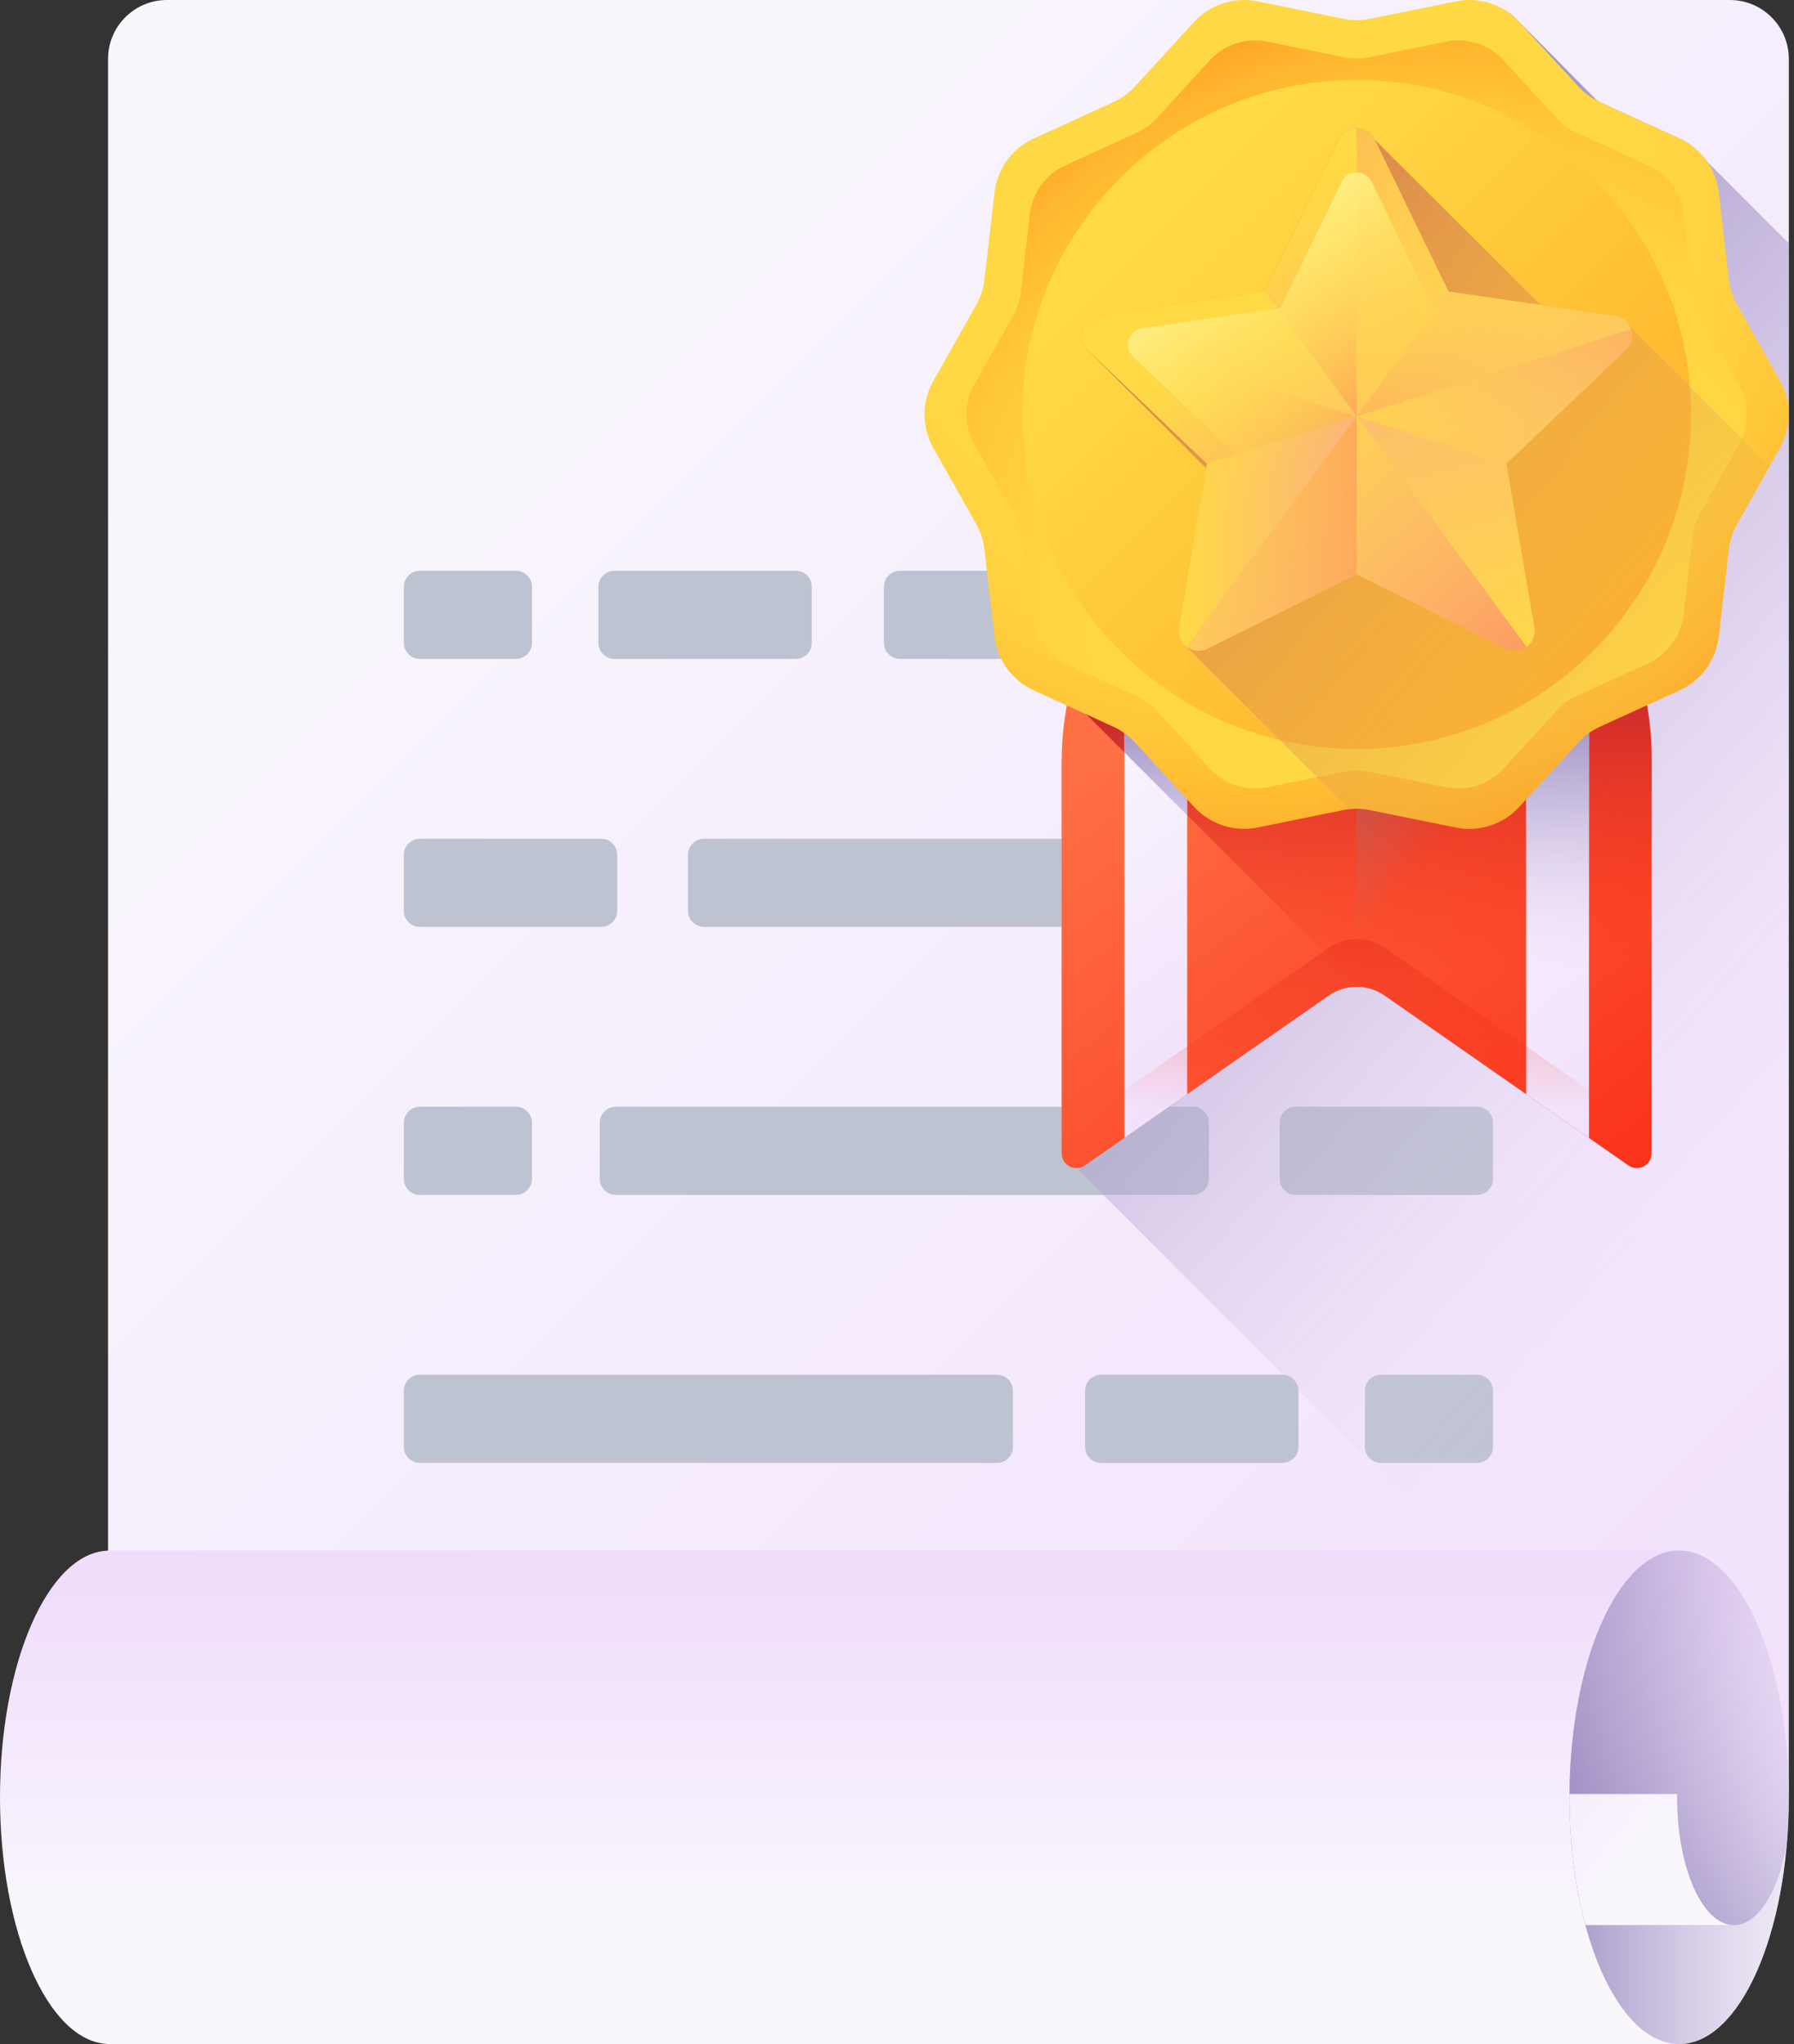 <svg width="79" height="90" viewBox="0 0 79 90" fill="none" xmlns="http://www.w3.org/2000/svg">
<rect x="0" y="0" width="79" height="90" fill="#333333" stroke="none"/>
<path d="M78.772 2.595V78.989H4.758V2.595C4.758 1.162 5.92 0 7.353 0H76.176C77.61 0 78.772 1.162 78.772 2.595Z" fill="url(#paint0_linear)"/>
<path d="M4.737 68.274C2.113 68.384 0 73.203 0 79.134C0 85.066 2.113 89.884 4.737 89.995V90H73.944C76.61 90 78.772 85.135 78.772 79.134C78.772 73.133 76.61 68.269 73.944 68.269H4.737V68.274Z" fill="url(#paint1_linear)"/>
<path d="M73.945 68.269C76.61 68.269 78.772 73.133 78.772 79.134C78.772 85.135 76.61 90 73.945 90C71.277 90 69.115 85.135 69.115 79.134C69.115 73.133 71.277 68.269 73.945 68.269Z" fill="url(#paint2_linear)"/>
<path d="M73.945 68.269C76.61 68.269 78.772 73.133 78.772 79.134C78.772 79.817 78.743 80.486 78.69 81.134C78.661 81.311 78.628 81.483 78.591 81.651C78.544 81.855 78.493 82.053 78.439 82.244C78.401 82.37 78.361 82.493 78.319 82.612C78.297 82.672 78.277 82.73 78.255 82.787C77.95 83.595 77.544 84.205 77.082 84.52C76.886 84.655 76.676 84.738 76.462 84.759C76.427 84.762 76.389 84.763 76.354 84.763H69.813C69.371 83.121 69.115 81.195 69.115 79.135C69.115 79.087 69.115 79.037 69.117 78.989C69.15 73.055 71.299 68.269 73.945 68.269Z" fill="url(#paint3_linear)"/>
<path d="M69.117 78.989H73.854C73.854 79.037 73.851 79.085 73.851 79.134C73.851 82.242 74.971 84.763 76.353 84.763H69.812C69.371 83.121 69.115 81.194 69.115 79.134C69.115 79.086 69.115 79.037 69.117 78.989Z" fill="url(#paint4_linear)"/>
<path d="M43.899 64.411H18.49C18.099 64.411 17.783 64.094 17.783 63.703V61.236C17.783 60.845 18.099 60.529 18.49 60.529H43.899C44.289 60.529 44.606 60.845 44.606 61.236V63.703C44.606 64.094 44.289 64.411 43.899 64.411Z" fill="#BEC3D2"/>
<path d="M56.473 64.411H48.49C48.099 64.411 47.783 64.094 47.783 63.703V61.236C47.783 60.845 48.099 60.529 48.49 60.529H56.473C56.864 60.529 57.18 60.845 57.18 61.236V63.703C57.18 64.094 56.863 64.411 56.473 64.411Z" fill="#BEC3D2"/>
<path d="M65.04 64.411H60.812C60.421 64.411 60.105 64.094 60.105 63.703V61.236C60.105 60.845 60.421 60.529 60.812 60.529H65.04C65.43 60.529 65.747 60.845 65.747 61.236V63.703C65.747 64.094 65.43 64.411 65.04 64.411Z" fill="#BEC3D2"/>
<path d="M56.412 40.812H31.003C30.612 40.812 30.296 40.495 30.296 40.104V37.637C30.296 37.246 30.612 36.93 31.003 36.93H56.412C56.802 36.93 57.119 37.246 57.119 37.637V40.104C57.119 40.495 56.802 40.812 56.412 40.812Z" fill="#BEC3D2"/>
<path d="M26.473 40.812H18.49C18.099 40.812 17.783 40.495 17.783 40.104V37.637C17.783 37.246 18.099 36.93 18.49 36.93H26.473C26.864 36.93 27.18 37.246 27.18 37.637V40.104C27.18 40.495 26.863 40.812 26.473 40.812Z" fill="#BEC3D2"/>
<path d="M65.04 40.812H60.812C60.421 40.812 60.105 40.495 60.105 40.104V37.637C60.105 37.246 60.421 36.93 60.812 36.93H65.04C65.43 36.93 65.747 37.246 65.747 37.637V40.104C65.747 40.495 65.43 40.812 65.04 40.812Z" fill="#BEC3D2"/>
<path d="M39.631 25.13H65.04C65.43 25.13 65.747 25.447 65.747 25.837V28.305C65.747 28.695 65.43 29.012 65.04 29.012H39.631C39.24 29.012 38.924 28.695 38.924 28.305V25.837C38.924 25.447 39.24 25.13 39.631 25.13Z" fill="#BEC3D2"/>
<path d="M27.057 25.13H35.04C35.431 25.13 35.747 25.447 35.747 25.837V28.305C35.747 28.695 35.431 29.012 35.04 29.012H27.057C26.666 29.012 26.35 28.695 26.35 28.305V25.837C26.35 25.447 26.666 25.13 27.057 25.13Z" fill="#BEC3D2"/>
<path d="M18.49 25.13H22.718C23.109 25.13 23.425 25.447 23.425 25.837V28.305C23.425 28.695 23.108 29.012 22.718 29.012H18.49C18.099 29.012 17.783 28.695 17.783 28.305V25.837C17.783 25.447 18.099 25.13 18.49 25.13Z" fill="#BEC3D2"/>
<path d="M27.118 48.729H52.527C52.918 48.729 53.234 49.046 53.234 49.436V51.904C53.234 52.294 52.917 52.611 52.527 52.611H27.118C26.727 52.611 26.411 52.294 26.411 51.904V49.436C26.411 49.046 26.727 48.729 27.118 48.729Z" fill="#BEC3D2"/>
<path d="M57.057 48.729H65.04C65.431 48.729 65.747 49.046 65.747 49.436V51.904C65.747 52.294 65.43 52.611 65.04 52.611H57.057C56.666 52.611 56.35 52.294 56.35 51.904V49.436C56.35 49.046 56.666 48.729 57.057 48.729Z" fill="#BEC3D2"/>
<path d="M18.49 48.729H22.718C23.109 48.729 23.425 49.046 23.425 49.436V51.904C23.425 52.294 23.108 52.611 22.718 52.611H18.49C18.099 52.611 17.783 52.294 17.783 51.904V49.436C17.783 49.046 18.099 48.729 18.49 48.729Z" fill="#BEC3D2"/>
<path d="M75.174 7.115C74.874 6.682 74.46 6.328 73.965 6.102L70.46 4.5C70.432 4.487 70.406 4.471 70.378 4.457C70.344 4.428 70.309 4.402 70.275 4.375L66.899 0.967C66.192 0.196 65.662 0.205 64.636 0.413L60.864 1.178C60.472 1.258 60.069 1.258 59.677 1.178L55.905 0.413C54.879 0.205 53.82 0.549 53.112 1.32L50.51 4.156C50.24 4.45 49.914 4.687 49.552 4.853L46.047 6.455C45.098 6.889 44.444 7.788 44.324 8.826L43.881 12.655C43.835 13.049 43.711 13.43 43.517 13.776L41.624 17.136C41.112 18.045 41.112 19.156 41.624 20.065L43.517 23.425C43.711 23.771 43.835 24.152 43.881 24.546L44.324 28.023C44.424 28.883 44.361 29.647 45.059 30.131C45.372 30.321 47.306 29.696 47.601 29.901C47.687 30.024 46.752 32.994 46.752 33.511V50.78C46.752 51.201 47.13 51.482 47.503 51.424V51.531L74.961 78.989H78.772V10.713L75.174 7.115Z" fill="url(#paint5_linear)"/>
<path d="M59.695 20.38C52.516 20.405 46.752 26.332 46.752 33.511V50.78C46.752 51.306 47.343 51.615 47.775 51.314L58.51 43.835C59.25 43.319 60.233 43.319 60.973 43.835L71.707 51.314C72.139 51.615 72.731 51.306 72.731 50.78V33.37C72.731 26.18 66.89 20.355 59.695 20.38Z" fill="url(#paint6_linear)"/>
<path d="M72.731 50.78V33.37C72.731 26.18 66.89 20.355 59.695 20.38C53.525 20.401 48.4 24.782 47.081 30.571L47.117 30.732L59.837 43.452C60.235 43.47 60.63 43.596 60.973 43.835L71.707 51.314C72.139 51.615 72.731 51.306 72.731 50.78Z" fill="url(#paint7_linear)"/>
<path d="M52.278 22.771V48.177L49.511 50.105V25.432C50.298 24.416 51.229 23.518 52.276 22.774L52.278 22.771Z" fill="url(#paint8_linear)"/>
<path d="M69.972 25.365V50.105L67.205 48.177V22.738C68.251 23.474 69.183 24.36 69.972 25.365Z" fill="url(#paint9_linear)"/>
<path d="M59.741 20.381V43.448C60.172 43.448 60.603 43.577 60.973 43.835L71.707 51.314C72.139 51.615 72.731 51.306 72.731 50.78V33.37C72.731 26.196 66.915 20.381 59.741 20.381Z" fill="url(#paint10_linear)"/>
<path d="M71.707 49.209L60.973 41.73C60.233 41.214 59.25 41.214 58.51 41.73L47.775 49.209C47.343 49.51 46.752 49.201 46.752 48.675V50.78C46.752 51.306 47.343 51.615 47.775 51.314L58.51 43.835C59.25 43.319 60.233 43.319 60.973 43.835L71.707 51.314C72.139 51.615 72.731 51.306 72.731 50.78V48.675C72.731 49.201 72.139 49.51 71.707 49.209Z" fill="url(#paint11_linear)"/>
<path d="M52.278 22.771V35.893L49.511 33.127V25.432C49.566 25.361 49.622 25.29 49.678 25.22C49.738 25.146 49.8 25.071 49.861 24.998C49.912 24.939 49.963 24.879 50.014 24.821C50.117 24.703 50.222 24.586 50.33 24.473C50.368 24.431 50.408 24.39 50.448 24.349C50.551 24.24 50.658 24.134 50.766 24.029C50.872 23.927 50.979 23.826 51.089 23.727C51.109 23.709 51.129 23.691 51.149 23.673C51.205 23.623 51.261 23.573 51.319 23.525C51.412 23.443 51.507 23.364 51.603 23.285C51.648 23.248 51.693 23.212 51.74 23.175C51.783 23.141 51.826 23.108 51.869 23.075C51.957 23.007 52.045 22.941 52.134 22.875C52.181 22.84 52.228 22.807 52.276 22.773L52.278 22.771Z" fill="url(#paint12_linear)"/>
<path d="M69.972 25.365V50.105L67.205 48.177V22.738C68.251 23.474 69.183 24.36 69.972 25.365Z" fill="url(#paint13_linear)"/>
<path d="M78.388 19.712L76.495 23.072C76.301 23.418 76.177 23.799 76.131 24.193L75.688 28.022C75.568 29.06 74.914 29.959 73.965 30.393L70.46 31.995C70.097 32.161 69.772 32.398 69.502 32.692L66.9 35.528C66.192 36.299 65.133 36.643 64.107 36.435L60.335 35.669C59.943 35.59 59.539 35.59 59.148 35.669L55.376 36.435C54.35 36.643 53.291 36.299 52.583 35.528L49.98 32.691C49.711 32.398 49.385 32.161 49.023 31.995L45.518 30.393C44.568 29.959 43.915 29.06 43.795 28.022L43.351 24.193C43.306 23.799 43.182 23.417 42.987 23.072L41.095 19.712C40.583 18.802 40.583 17.692 41.095 16.783L42.987 13.423C43.182 13.077 43.306 12.696 43.351 12.302L43.795 8.472C43.915 7.435 44.569 6.536 45.518 6.102L49.023 4.499C49.385 4.334 49.711 4.097 49.98 3.803L52.583 0.967C53.291 0.196 54.35 -0.148 55.376 0.06L59.148 0.825C59.54 0.905 59.943 0.905 60.335 0.825L64.107 0.06C65.133 -0.148 66.192 0.196 66.9 0.967L69.502 3.803C69.772 4.097 70.097 4.334 70.46 4.5L73.965 6.102C74.914 6.536 75.568 7.435 75.688 8.472L76.131 12.302C76.177 12.696 76.301 13.077 76.495 13.423L78.388 16.783C78.9 17.692 78.9 18.803 78.388 19.712Z" fill="url(#paint14_radial)"/>
<path d="M42.912 16.926L44.62 13.893C44.796 13.581 44.907 13.237 44.948 12.881L45.349 9.425C45.457 8.489 46.047 7.677 46.904 7.286L50.067 5.839C50.395 5.69 50.688 5.476 50.932 5.211L53.281 2.651C53.919 1.955 54.875 1.644 55.801 1.832L59.206 2.523C59.559 2.595 59.924 2.595 60.277 2.523L63.682 1.832C64.607 1.644 65.564 1.955 66.202 2.651L68.551 5.211C68.795 5.476 69.089 5.689 69.416 5.839L72.579 7.285C73.436 7.677 74.026 8.489 74.134 9.425L74.534 12.881C74.576 13.237 74.688 13.581 74.863 13.893L76.571 16.926C77.033 17.746 77.033 18.748 76.571 19.569L74.863 22.601C74.687 22.913 74.576 23.257 74.534 23.613L74.134 27.069C74.026 28.006 73.436 28.817 72.579 29.209L69.416 30.655C69.088 30.805 68.795 31.018 68.551 31.284L66.202 33.844C65.564 34.539 64.608 34.85 63.682 34.662L60.277 33.971C59.924 33.9 59.559 33.9 59.206 33.971L55.801 34.662C54.876 34.85 53.919 34.539 53.281 33.844L50.932 31.284C50.688 31.018 50.394 30.805 50.067 30.655L46.904 29.209C46.047 28.817 45.457 28.006 45.349 27.07L44.948 23.613C44.907 23.258 44.795 22.914 44.62 22.602L42.912 19.569C42.45 18.748 42.45 17.746 42.912 16.926Z" fill="url(#paint15_radial)"/>
<path d="M59.741 32.975C67.875 32.975 74.469 26.381 74.469 18.247C74.469 10.114 67.875 3.52 59.741 3.52C51.608 3.52 45.014 10.114 45.014 18.247C45.014 26.381 51.608 32.975 59.741 32.975Z" fill="url(#paint16_linear)"/>
<path d="M71.776 14.384C71.657 14.139 71.426 13.945 71.112 13.9L67.835 13.424L60.532 6.138V6.138C60.372 5.809 60.057 5.642 59.741 5.642C59.426 5.642 59.111 5.809 58.951 6.138L55.696 12.835L48.37 13.9C48.008 13.952 47.755 14.201 47.66 14.501C47.562 14.802 47.623 15.154 47.889 15.406L53.08 20.584C53.091 20.599 53.104 20.613 53.116 20.627L51.916 27.626C51.855 27.979 52.007 28.293 52.255 28.478L59.406 35.63C59.716 35.595 60.029 35.607 60.335 35.67L64.107 36.435C65.132 36.643 66.192 36.299 66.899 35.528L69.502 32.692C69.772 32.398 70.097 32.161 70.46 31.995L73.964 30.393C74.914 29.959 75.568 29.06 75.688 28.023L76.131 24.193C76.177 23.799 76.301 23.418 76.495 23.072L77.925 20.534L71.776 14.384Z" fill="url(#paint17_linear)"/>
<path d="M71.823 14.501C71.727 14.202 71.475 13.952 71.112 13.9L63.786 12.835L60.532 6.138C60.372 5.809 60.057 5.642 59.741 5.642C59.426 5.642 59.111 5.809 58.951 6.138L55.697 12.835L48.371 13.9C48.008 13.952 47.756 14.202 47.66 14.501C47.563 14.803 47.624 15.154 47.889 15.407L53.151 20.423L51.917 27.626C51.855 27.979 52.008 28.293 52.255 28.478C52.505 28.665 52.852 28.723 53.175 28.561L59.741 25.288L66.308 28.561C66.631 28.723 66.978 28.665 67.227 28.478C67.475 28.293 67.627 27.979 67.566 27.626L66.332 20.423L71.594 15.407C71.859 15.154 71.92 14.803 71.823 14.501ZM59.741 18.333L59.73 18.336L59.735 18.331L59.741 18.322L59.748 18.331L59.752 18.336L59.741 18.333Z" fill="url(#paint18_linear)"/>
<path d="M59.735 18.331L59.73 18.336L53.151 20.423L47.889 15.406C47.623 15.154 47.562 14.803 47.66 14.501L59.735 18.331Z" fill="url(#paint19_linear)"/>
<path d="M59.73 18.336L52.255 28.478C52.007 28.293 51.855 27.979 51.916 27.626L53.151 20.423L59.73 18.336Z" fill="url(#paint20_linear)"/>
<path d="M67.227 28.478C66.978 28.665 66.631 28.723 66.308 28.561L59.741 25.288V18.333L59.752 18.336L67.227 28.478Z" fill="url(#paint21_linear)"/>
<path d="M59.741 18.333V25.288L53.175 28.561C52.852 28.723 52.505 28.665 52.255 28.478L59.73 18.336L59.741 18.333Z" fill="url(#paint22_linear)"/>
<path d="M67.227 28.478L59.752 18.336L66.331 20.423L67.566 27.626C67.627 27.979 67.475 28.293 67.227 28.478Z" fill="url(#paint23_linear)"/>
<path d="M59.741 18.322L59.735 18.331L47.66 14.501C47.755 14.201 48.008 13.952 48.37 13.9L55.696 12.835L59.741 18.322Z" fill="url(#paint24_linear)"/>
<path d="M63.786 12.835L59.741 18.322V5.642C60.057 5.642 60.372 5.809 60.532 6.138L63.786 12.835Z" fill="url(#paint25_linear)"/>
<path d="M59.741 5.642V18.322L55.696 12.835L58.95 6.138C59.111 5.809 59.426 5.642 59.741 5.642Z" fill="url(#paint26_linear)"/>
<path d="M71.823 14.501L59.748 18.331L59.741 18.322L63.786 12.835L71.112 13.9C71.475 13.952 71.727 14.201 71.823 14.501Z" fill="url(#paint27_linear)"/>
<path d="M71.594 15.406L66.331 20.423L59.752 18.336L59.748 18.331L71.823 14.501C71.92 14.802 71.859 15.154 71.594 15.406Z" fill="url(#paint28_linear)"/>
<path d="M69.777 14.95C69.697 14.701 69.487 14.493 69.186 14.45L63.101 13.565L60.398 8.003C60.265 7.729 60.003 7.591 59.741 7.591C59.479 7.591 59.217 7.729 59.084 8.003L56.381 13.565L50.296 14.45C49.995 14.493 49.785 14.701 49.706 14.95C49.625 15.2 49.675 15.492 49.896 15.702L54.267 19.868L53.242 25.852C53.191 26.145 53.317 26.406 53.523 26.559C53.73 26.715 54.018 26.763 54.287 26.628L59.741 23.91L65.195 26.628C65.464 26.763 65.752 26.714 65.959 26.559C66.165 26.406 66.291 26.145 66.241 25.852L65.215 19.868L69.586 15.702C69.807 15.492 69.858 15.2 69.777 14.95ZM59.741 18.132L59.732 18.135L59.736 18.131L59.741 18.123L59.746 18.131L59.75 18.135L59.741 18.132Z" fill="url(#paint29_linear)"/>
<defs>
<linearGradient id="paint0_linear" x1="12.994" y1="11.484" x2="93.049" y2="91.538" gradientUnits="userSpaceOnUse">
<stop stop-color="#F9F7FC"/>
<stop offset="1" stop-color="#F0DDFC"/>
</linearGradient>
<linearGradient id="paint1_linear" x1="39.386" y1="84.86" x2="39.386" y2="69.606" gradientUnits="userSpaceOnUse">
<stop stop-color="#F9F7FC"/>
<stop offset="1" stop-color="#F0DDFC"/>
</linearGradient>
<linearGradient id="paint2_linear" x1="82.631" y1="79.134" x2="65.848" y2="79.134" gradientUnits="userSpaceOnUse">
<stop stop-color="#F0DDFC" stop-opacity="0"/>
<stop offset="0.289" stop-color="#C8B7E0" stop-opacity="0.289"/>
<stop offset="0.592" stop-color="#A595C8" stop-opacity="0.592"/>
<stop offset="0.84" stop-color="#8F81B8" stop-opacity="0.84"/>
<stop offset="1" stop-color="#8779B3"/>
</linearGradient>
<linearGradient id="paint3_linear" x1="81.013" y1="70.404" x2="65.409" y2="86.007" gradientUnits="userSpaceOnUse">
<stop stop-color="#F0DDFC" stop-opacity="0"/>
<stop offset="0.289" stop-color="#C8B7E0" stop-opacity="0.289"/>
<stop offset="0.592" stop-color="#A595C8" stop-opacity="0.592"/>
<stop offset="0.84" stop-color="#8F81B8" stop-opacity="0.84"/>
<stop offset="1" stop-color="#8779B3"/>
</linearGradient>
<linearGradient id="paint4_linear" x1="72.886" y1="82.725" x2="60.239" y2="72.522" gradientUnits="userSpaceOnUse">
<stop stop-color="#F9F7FC"/>
<stop offset="1" stop-color="#F0DDFC"/>
</linearGradient>
<linearGradient id="paint5_linear" x1="81.63" y1="48.771" x2="45.065" y2="16.58" gradientUnits="userSpaceOnUse">
<stop stop-color="#F0DDFC" stop-opacity="0"/>
<stop offset="0.289" stop-color="#C8B7E0" stop-opacity="0.289"/>
<stop offset="0.592" stop-color="#A595C8" stop-opacity="0.592"/>
<stop offset="0.84" stop-color="#8F81B8" stop-opacity="0.84"/>
<stop offset="1" stop-color="#8779B3"/>
</linearGradient>
<linearGradient id="paint6_linear" x1="52.47" y1="30.519" x2="72.72" y2="56.861" gradientUnits="userSpaceOnUse">
<stop stop-color="#FF7044"/>
<stop offset="1" stop-color="#F92814"/>
</linearGradient>
<linearGradient id="paint7_linear" x1="60.7" y1="42.94" x2="59.796" y2="30.182" gradientUnits="userSpaceOnUse">
<stop stop-color="#F92814" stop-opacity="0"/>
<stop offset="1" stop-color="#C1272D"/>
</linearGradient>
<linearGradient id="paint8_linear" x1="47.003" y1="31.376" x2="58.683" y2="46.57" gradientUnits="userSpaceOnUse">
<stop stop-color="#F9F7FC"/>
<stop offset="1" stop-color="#F0DDFC"/>
</linearGradient>
<linearGradient id="paint9_linear" x1="63.851" y1="30.609" x2="77.405" y2="48.24" gradientUnits="userSpaceOnUse">
<stop stop-color="#F9F7FC"/>
<stop offset="1" stop-color="#F0DDFC"/>
</linearGradient>
<linearGradient id="paint10_linear" x1="65.12" y1="34.289" x2="43.228" y2="18.38" gradientUnits="userSpaceOnUse">
<stop stop-color="#18CFFC" stop-opacity="0"/>
<stop offset="1" stop-color="#65E1DC"/>
</linearGradient>
<linearGradient id="paint11_linear" x1="59.741" y1="48.857" x2="59.741" y2="30.32" gradientUnits="userSpaceOnUse">
<stop stop-color="#F92814" stop-opacity="0"/>
<stop offset="1" stop-color="#C1272D"/>
</linearGradient>
<linearGradient id="paint12_linear" x1="50.894" y1="43.123" x2="50.894" y2="29.452" gradientUnits="userSpaceOnUse">
<stop stop-color="#F0DDFC" stop-opacity="0"/>
<stop offset="0.289" stop-color="#C8B7E0" stop-opacity="0.289"/>
<stop offset="0.592" stop-color="#A595C8" stop-opacity="0.592"/>
<stop offset="0.84" stop-color="#8F81B8" stop-opacity="0.84"/>
<stop offset="1" stop-color="#8779B3"/>
</linearGradient>
<linearGradient id="paint13_linear" x1="68.588" y1="43.123" x2="68.588" y2="29.452" gradientUnits="userSpaceOnUse">
<stop stop-color="#F0DDFC" stop-opacity="0"/>
<stop offset="0.289" stop-color="#C8B7E0" stop-opacity="0.289"/>
<stop offset="0.592" stop-color="#A595C8" stop-opacity="0.592"/>
<stop offset="0.84" stop-color="#8F81B8" stop-opacity="0.84"/>
<stop offset="1" stop-color="#8779B3"/>
</linearGradient>
<radialGradient id="paint14_radial" cx="0" cy="0" r="1" gradientUnits="userSpaceOnUse" gradientTransform="translate(55.135 7.634) scale(30.92)">
<stop stop-color="#FFDA45"/>
<stop offset="0.509" stop-color="#FFD844"/>
<stop offset="0.692" stop-color="#FFD140"/>
<stop offset="0.823" stop-color="#FFC639"/>
<stop offset="0.928" stop-color="#FFB52F"/>
<stop offset="1" stop-color="#FFA425"/>
</radialGradient>
<radialGradient id="paint15_radial" cx="0" cy="0" r="1" gradientUnits="userSpaceOnUse" gradientTransform="translate(63.898 27.826) rotate(180) scale(27.907)">
<stop stop-color="#FFDA45"/>
<stop offset="0.509" stop-color="#FFD844"/>
<stop offset="0.692" stop-color="#FFD140"/>
<stop offset="0.823" stop-color="#FFC639"/>
<stop offset="0.928" stop-color="#FFB52F"/>
<stop offset="1" stop-color="#FFA425"/>
</radialGradient>
<linearGradient id="paint16_linear" x1="51.277" y1="9.783" x2="76.094" y2="34.6" gradientUnits="userSpaceOnUse">
<stop stop-color="#FFDA45"/>
<stop offset="1" stop-color="#FFA425"/>
</linearGradient>
<linearGradient id="paint17_linear" x1="80.889" y1="38.095" x2="41.325" y2="4.12" gradientUnits="userSpaceOnUse">
<stop stop-color="#FFDA45" stop-opacity="0"/>
<stop offset="0.519" stop-color="#D9874F" stop-opacity="0.519"/>
<stop offset="1" stop-color="#B53759"/>
</linearGradient>
<linearGradient id="paint18_linear" x1="55.028" y1="14.168" x2="73.399" y2="33.201" gradientUnits="userSpaceOnUse">
<stop stop-color="#FFDA45"/>
<stop offset="1" stop-color="#FCB37E"/>
</linearGradient>
<linearGradient id="paint19_linear" x1="52.215" y1="15.167" x2="63.641" y2="27.355" gradientUnits="userSpaceOnUse">
<stop stop-color="#FCB37E" stop-opacity="0"/>
<stop offset="1" stop-color="#FF7044"/>
</linearGradient>
<linearGradient id="paint20_linear" x1="51.903" y1="23.407" x2="59.73" y2="23.407" gradientUnits="userSpaceOnUse">
<stop stop-color="#FFDA45"/>
<stop offset="1" stop-color="#FCB37E"/>
</linearGradient>
<linearGradient id="paint21_linear" x1="57.874" y1="19.702" x2="71.246" y2="34.768" gradientUnits="userSpaceOnUse">
<stop stop-color="#FCB37E" stop-opacity="0"/>
<stop offset="1" stop-color="#FF7044"/>
</linearGradient>
<linearGradient id="paint22_linear" x1="50.215" y1="23.703" x2="67.396" y2="23.111" gradientUnits="userSpaceOnUse">
<stop stop-color="#FCB37E" stop-opacity="0"/>
<stop offset="1" stop-color="#FF7044"/>
</linearGradient>
<linearGradient id="paint23_linear" x1="65.573" y1="30.624" x2="61.172" y2="11.073" gradientUnits="userSpaceOnUse">
<stop stop-color="#FFDA45"/>
<stop offset="1" stop-color="#FCB37E"/>
</linearGradient>
<linearGradient id="paint24_linear" x1="53.12" y1="13.903" x2="55.744" y2="25.244" gradientUnits="userSpaceOnUse">
<stop stop-color="#FFDA45"/>
<stop offset="1" stop-color="#FCB37E"/>
</linearGradient>
<linearGradient id="paint25_linear" x1="64.292" y1="13.75" x2="48.042" y2="7.317" gradientUnits="userSpaceOnUse">
<stop stop-color="#FCB37E" stop-opacity="0"/>
<stop offset="1" stop-color="#FF7044"/>
</linearGradient>
<linearGradient id="paint26_linear" x1="57.237" y1="8.416" x2="65.616" y2="22.719" gradientUnits="userSpaceOnUse">
<stop stop-color="#FCB37E" stop-opacity="0"/>
<stop offset="1" stop-color="#FF7044"/>
</linearGradient>
<linearGradient id="paint27_linear" x1="67.631" y1="13.821" x2="52.058" y2="27.617" gradientUnits="userSpaceOnUse">
<stop stop-color="#FCB37E" stop-opacity="0"/>
<stop offset="1" stop-color="#FF7044"/>
</linearGradient>
<linearGradient id="paint28_linear" x1="64.833" y1="19.428" x2="70.25" y2="3.855" gradientUnits="userSpaceOnUse">
<stop stop-color="#FCB37E" stop-opacity="0"/>
<stop offset="1" stop-color="#FF7044"/>
</linearGradient>
<linearGradient id="paint29_linear" x1="60.059" y1="18.462" x2="54.796" y2="10.86" gradientUnits="userSpaceOnUse">
<stop stop-color="#FFDA45" stop-opacity="0"/>
<stop offset="1" stop-color="#FFEE83"/>
</linearGradient>
</defs>
</svg>
